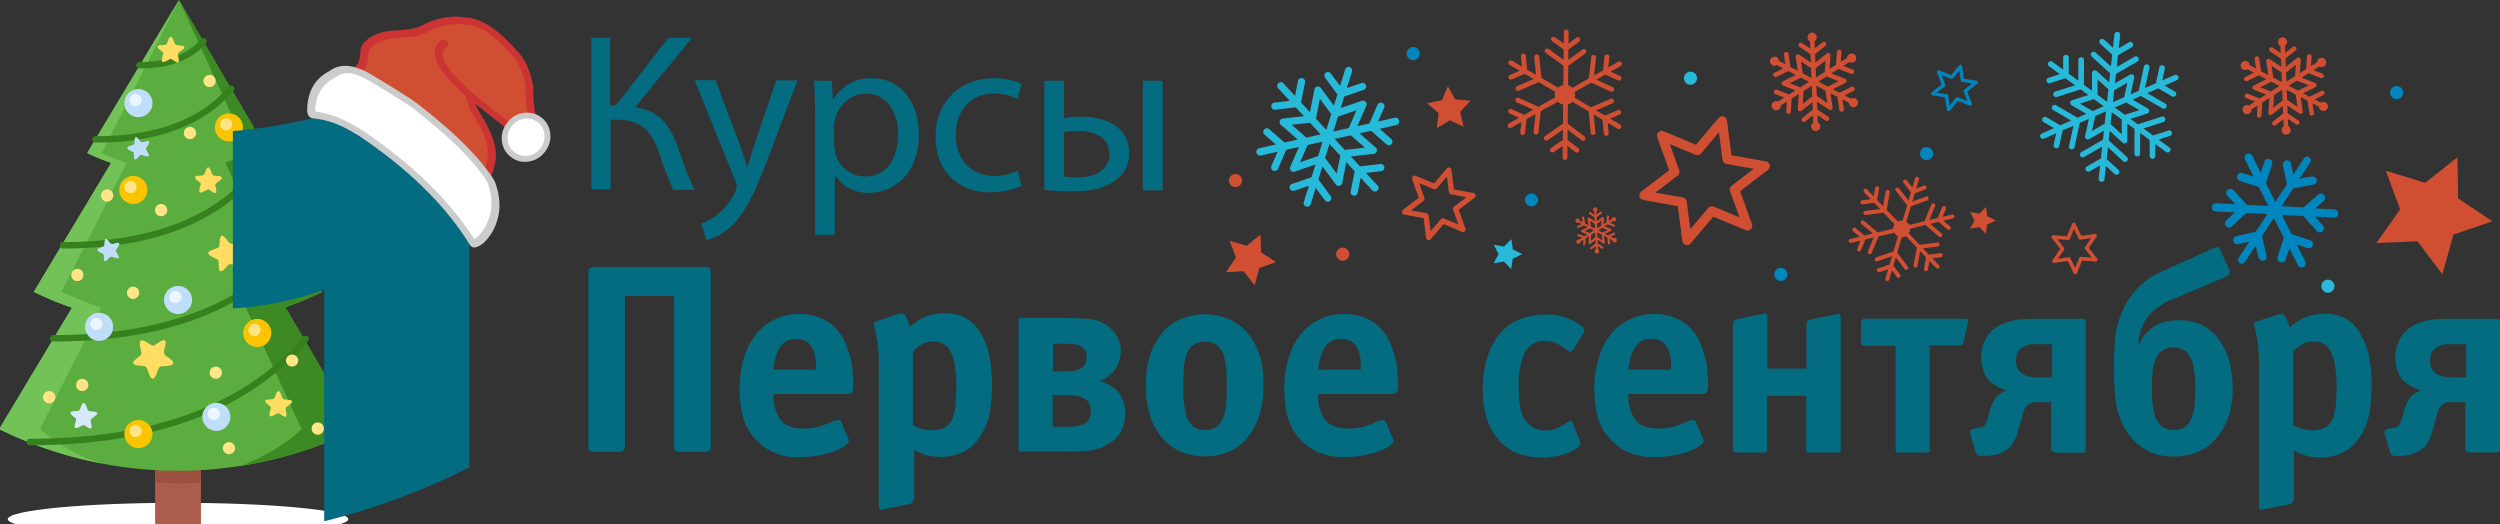 <svg viewBox="0 0 434 91" xmlns="http://www.w3.org/2000/svg" fill-rule="evenodd" clip-rule="evenodd" stroke-linejoin="round" stroke-miterlimit="2">
  <rect x="0" y="0" width="434" height="91" fill="#333333" stroke="none"/>
  <path d="M400.208 45.42l-1.493-2.978 1.89.628a.713.713 0 00.894-.455.713.713 0 00-.443-.9l-3.245-1.077-1.669-3.33 3.705.195 2.355 2.615c.26.29.713.307 1.002.046.29-.26.32-.711.06-1l-1.4-1.556 3.318.175c.388.02.72-.288.741-.676a.713.713 0 00-.666-.75l-3.327-.174 1.48-1.333a.712.712 0 00.046-1.001.712.712 0 00-1-.06l-2.612 2.242-3.766-.24 2.019-3.076 3.516-.67c.38-.079.658-.438.58-.82-.08-.38-.507-.668-.888-.59l-2.1.392 1.823-2.779c.213-.325.166-.733-.16-.947-.325-.213-.718-.094-.932.231l-1.827 2.786-.386-1.938a.699.699 0 00-.833-.538c-.381.079-.649.444-.57.825l.681 3.339-2.007 3.06-1.622-3.261 1.087-3.318c.123-.369-.113-.752-.482-.875a.669.669 0 00-.865.43l-.627 1.97-1.489-2.97a.711.711 0 00-.953-.31.712.712 0 00-.322.949l1.493 2.979-1.922-.613a.734.734 0 00-.91.464c-.122.368.099.764.468.887l3.268 1.066 1.649 3.29-3.705-.195-2.357-2.58c-.26-.29-.714-.271-1.003-.011a.67.67 0 00-.058.966l1.402 1.519-3.319-.174a.713.713 0 00-.74.675c-.021.389.277.73.665.75l3.327.175-1.482 1.368a.734.734 0 00-.047 1.02c.26.289.714.292 1.003.032l2.524-2.326 3.647.18-2.035 3.101-3.398.747c-.38.08-.584.487-.505.868.079.38.41.606.79.527l2.005-.454-1.823 2.778c-.213.326-.166.734.16.947.325.214.718.095.931-.23l1.828-2.786.505 2.015c.079.381.51.656.891.577.381-.079.56-.503.481-.883l-.77-3.397 2.041-3.11 1.744 3.386-1.075 3.362c-.123.37.103.782.472.905.37.123.786-.068.908-.438l.665-1.982 1.49 2.973a.714.714 0 00.955.31.712.712 0 00.324-.948z" fill="#0086bf" fill-rule="nonzero"/>
  <path d="M30.907 92.961c16.28 0 29.558-1.272 29.558-2.836 0-1.56-13.278-2.835-29.558-2.835S1.348 88.564 1.348 90.125c0 1.564 13.278 2.836 29.559 2.836z" fill="#fff"/>
  <path fill="#ab5c4a" d="M26.927 78.658h7.958v12.467h-7.958z"/>
  <path d="M26.927 83.798c2.65.15 5.308.15 7.958 0v-7.92h-7.958v7.92z" fill="#9c5140"/>
  <path d="M-.152 74.495a70.33 70.33 0 0062.116 0l-12.426-21.15a56.751 56.751 0 006.412-2.68L42.756 28.206a35.78 35.78 0 003.92-1.647L31.071 0 15.137 26.56a35.408 35.408 0 004.151 1.727L5.862 50.664a56.945 56.945 0 006.632 2.758L-.152 74.495z" fill="#5aad3e"/>
  <path d="M-.152 74.495a70.193 70.193 0 0017.38 5.886c.101.022.405.092.306.06-3.32-1.008-7.354-3.075-10.577-5.946l10.634-21.073a62.958 62.958 0 01-6.894-2.758l11.29-22.377a39.14 39.14 0 01-4.316-1.727L31.072 0 15.137 26.56a35.408 35.408 0 004.151 1.727L5.862 50.664a56.945 56.945 0 006.632 2.758L-.152 74.495z" fill="#72c257"/>
  <path d="M41.964 80.85c-.067.027.143-.024.215-.036a70.209 70.209 0 0019.785-6.319l-12.426-21.15a56.751 56.751 0 006.412-2.68L42.756 28.206a35.78 35.78 0 003.92-1.647L31.071 0 43.25 26.56a40.985 40.985 0 01-4.132 1.647l10.297 22.457a64.974 64.974 0 01-6.757 2.682l9.697 21.15c-2.805 2.688-6.404 4.689-10.391 6.353z" fill="#3d8a24"/>
  <path d="M16.632 24.757c-.333.002-.637-.225-.637-.558 0-.309.25-.558.559-.558.014.003.052 0 .078 0 10.429 0 18.188-2.895 23.062-8.605a.558.558 0 01.85.726c-5.097 5.968-13.142 8.995-23.912 8.995zM11.047 43.14h-.108a.557.557 0 110-1.115h.107c14.743 0 25.717-4.099 32.62-12.182a.558.558 0 11.85.724C37.389 38.91 26.129 43.14 11.045 43.14zM9.35 59.282h-.14a.557.557 0 11.001-1.116c.022.031.093 0 .14 0 18.718 0 32.656-5.209 41.429-15.484a.558.558 0 11.85.724C42.634 53.941 28.407 59.282 9.35 59.282zM5.3 77.284h-.157a.56.56 0 010-1.118c.06.025.105 0 .157 0 21.383 0 37.306-5.953 47.332-17.693a.558.558 0 11.85.724C43.233 71.199 27.021 77.284 5.3 77.284zM24.243 11.88c-.316 0-.595-.238-.595-.558 0-.308.25-.558.559-.558.013.002.024 0 .036 0 4.828 0 8.411-1.331 10.652-3.954a.558.558 0 11.85.724c-2.464 2.885-6.333 4.346-11.502 4.346z" fill="#36801e" fill-rule="nonzero"/>
  <path d="M37.55 33.08c.013-.251-.273-.985-.12-1.155.227-.295 1.059-.703 1.095-1.032.038-.356-.873-.352-1.157-.373-.476-.033-.478-.127-.701-.757-.48-1.353-.872-.525-1.098.289-.214.548-.613.41-1.157.448-1.223.15-.13.787.383 1.261.17.166-.186.921-.2 1.276-.125.892 1.095.045 1.433-.128.35-.205 1.549 1.327 1.522.171zM38.77 46.888c.292-.184.885-1.083 1.196-1.046.507.021 1.62.626 2.017.406.426-.238-.298-1.251-.499-1.585-.337-.56-.236-.634.292-1.382 1.132-1.604-.104-1.387-1.19-.997-.781.195-.942-.361-1.414-.937-1.136-1.247-.98.477-1.105 1.425-.051.32-1.175.52-1.583.785-1.095.564.814 1.258 1.276 1.496.506.23-.259 2.78 1.01 1.835z" fill="#ffdd63"/>
  <path d="M18.534 45.223c.183-.115.555-.68.75-.658.319.014 1.018.395 1.267.256.268-.148-.187-.786-.313-.995-.212-.351-.148-.398.183-.869.71-1.007-.065-.87-.747-.626-.49.123-.592-.226-.888-.588-.713-.782-.616.3-.694.894-.032.201-.738.326-.994.494-.688.355.51.79.8.94.319.143-.162 1.745.636 1.152z" fill="#bedefa"/>
  <path d="M23.665 63.406c.358.127 1.537.026 1.715.318.328.451.563 1.825 1.024 2.016.494.207.875-1.108 1.026-1.508.253-.672.387-.637 1.39-.69 2.154-.116 1.126-1.034.051-1.703-.7-.543-.33-1.058-.155-1.858.301-1.827-1.078-.521-1.98.018-.31.173-1.247-.66-1.754-.832-1.232-.558-.531 1.56-.423 2.12.147.593-2.57 1.666-.894 2.12zM49.731 71.925c.014-.252-.273-.986-.119-1.156.227-.292 1.059-.702 1.094-1.032.04-.355-.872-.351-1.156-.373-.476-.033-.479-.127-.702-.757-.48-1.352-.871-.525-1.098.289-.214.548-.613.41-1.156.449-1.224.15-.13.786.383 1.26.17.166-.186.922-.2 1.277-.126.892 1.095.045 1.433-.129.35-.205 1.548 1.327 1.521.172z" fill="#ffdd63"/>
  <path d="M15.912 73.968c.013-.252-.273-.987-.12-1.155.227-.295 1.059-.703 1.095-1.035.038-.353-.873-.349-1.157-.37-.476-.035-.478-.127-.702-.758-.48-1.354-.872-.525-1.098.287-.214.549-.613.41-1.156.45-1.224.151-.13.786.383 1.262.17.164-.186.92-.2 1.274-.125.894 1.095.047 1.433-.127.35-.206 1.548 1.327 1.522.172z" fill="#d6eafc"/>
  <path d="M23.755 27.55c.184-.116.556-.682.751-.656.318.012 1.018.392 1.268.254.267-.149-.188-.785-.314-.996-.212-.351-.148-.398.183-.868.71-1.007-.065-.87-.747-.627-.49.123-.592-.226-.888-.587-.713-.783-.616.298-.694.894-.032.2-.738.326-.994.493-.688.356.51.79.8.941.319.145-.161 1.745.635 1.152zM30.906 54.513a2.443 2.443 0 002.438-2.438 2.444 2.444 0 00-2.438-2.44 2.444 2.444 0 00-2.437 2.44 2.444 2.444 0 002.437 2.438z" fill="#bedefa"/>
  <path d="M30.425 52.62c.586 0 1.063-.478 1.063-1.064 0-.585-.477-1.064-1.063-1.064s-1.063.479-1.063 1.064c0 .586.477 1.064 1.063 1.064z" fill="#ebf6ff"/>
  <path d="M37.564 74.805A2.442 2.442 0 0040 72.368a2.443 2.443 0 00-2.437-2.438 2.443 2.443 0 00-2.438 2.438 2.442 2.442 0 002.438 2.437z" fill="#bedefa"/>
  <path d="M37.082 72.914c.586 0 1.064-.478 1.064-1.063 0-.586-.478-1.064-1.064-1.064-.585 0-1.063.478-1.063 1.064 0 .585.478 1.063 1.063 1.063z" fill="#ebf6ff"/>
  <path d="M23.141 35.409a2.442 2.442 0 002.438-2.438 2.442 2.442 0 00-2.438-2.437 2.442 2.442 0 00-2.437 2.437 2.442 2.442 0 002.437 2.438z" fill="#fac400"/>
  <path d="M22.66 33.516c.585 0 1.063-.479 1.063-1.064 0-.586-.478-1.064-1.063-1.064-.586 0-1.064.478-1.064 1.064 0 .585.478 1.064 1.064 1.064z" fill="#ffe587"/>
  <path d="M24.034 77.79a2.444 2.444 0 002.438-2.438 2.442 2.442 0 00-2.438-2.438 2.442 2.442 0 00-2.438 2.438 2.443 2.443 0 002.438 2.437z" fill="#fac400"/>
  <path d="M23.553 75.896c.585 0 1.063-.478 1.063-1.063 0-.586-.478-1.064-1.063-1.064-.586 0-1.064.478-1.064 1.064 0 .585.478 1.063 1.064 1.063z" fill="#ffe587"/>
  <path d="M44.663 60.243a2.442 2.442 0 002.437-2.438 2.442 2.442 0 00-2.437-2.437 2.442 2.442 0 00-2.438 2.437 2.442 2.442 0 002.438 2.438z" fill="#fac400"/>
  <path d="M44.181 58.35c.586 0 1.064-.479 1.064-1.064 0-.586-.478-1.064-1.064-1.064-.586 0-1.063.478-1.063 1.064 0 .585.477 1.064 1.063 1.064z" fill="#ffe587"/>
  <path d="M24.034 20.342a2.442 2.442 0 002.438-2.437 2.442 2.442 0 00-2.438-2.438 2.442 2.442 0 00-2.438 2.438 2.442 2.442 0 002.438 2.437z" fill="#bedefa"/>
  <path d="M23.553 18.45a1.064 1.064 0 10-1.063-1.064c0 .587.477 1.063 1.063 1.063z" fill="#ebf6ff"/>
  <path d="M31.044 10.413c.013-.254-.273-.988-.12-1.156.227-.294 1.06-.702 1.095-1.034.039-.355-.872-.35-1.156-.37-.477-.036-.479-.128-.702-.76-.48-1.352-.872-.523-1.098.289-.214.548-.613.41-1.157.449-1.223.152-.13.786.384 1.26.17.166-.187.922-.2 1.277-.126.894 1.095.047 1.432-.129.35-.205 1.549 1.329 1.522.174z" fill="#ffdd63"/>
  <path d="M37.463 65.762c.586 0 1.063-.478 1.063-1.064 0-.585-.477-1.064-1.063-1.064s-1.063.479-1.063 1.064c0 .586.477 1.064 1.063 1.064zM39.745 78.851c.586 0 1.064-.476 1.064-1.064a1.064 1.064 0 00-2.127 0c0 .588.477 1.064 1.063 1.064zM14.28 67.889c.585 0 1.063-.478 1.063-1.064 0-.585-.478-1.063-1.063-1.063-.586 0-1.063.478-1.063 1.063 0 .586.477 1.064 1.063 1.064zM23.1 51.89c.585 0 1.063-.478 1.063-1.064 0-.585-.478-1.063-1.064-1.063-.585 0-1.063.478-1.063 1.063 0 .586.478 1.064 1.063 1.064zM43.288 38.365c.586 0 1.064-.478 1.064-1.063 0-.586-.478-1.064-1.064-1.064-.585 0-1.063.478-1.063 1.064 0 .585.478 1.063 1.063 1.063zM32.983 24.158c.586 0 1.063-.478 1.063-1.064 0-.585-.477-1.064-1.063-1.064s-1.064.479-1.064 1.064c0 .586.478 1.064 1.064 1.064zM45.415 51.556c.586 0 1.064-.478 1.064-1.064 0-.585-.478-1.063-1.064-1.063-.586 0-1.063.478-1.063 1.063 0 .586.477 1.064 1.063 1.064zM13.423 48.798c.586 0 1.064-.478 1.064-1.063 0-.586-.478-1.064-1.064-1.064-.585 0-1.063.478-1.063 1.064 0 .585.478 1.063 1.063 1.063zM27.974 37.536c.586 0 1.064-.478 1.064-1.064 0-.585-.478-1.063-1.064-1.063-.585 0-1.063.478-1.063 1.063 0 .586.478 1.064 1.063 1.064zM36.383 15.116c.586 0 1.063-.476 1.063-1.062 0-.585-.477-1.063-1.063-1.063s-1.063.478-1.063 1.063c0 .586.477 1.062 1.063 1.062z" fill="#ffe587"/>
  <path d="M39.745 24.56a2.442 2.442 0 002.438-2.438 2.442 2.442 0 00-2.438-2.437 2.442 2.442 0 00-2.438 2.437 2.442 2.442 0 002.438 2.438z" fill="#fac400"/>
  <path d="M39.264 22.667c.585 0 1.063-.478 1.063-1.064 0-.585-.478-1.064-1.063-1.064-.586 0-1.064.479-1.064 1.064 0 .586.478 1.064 1.064 1.064z" fill="#ffe587"/>
  <path d="M17.203 59.177a2.442 2.442 0 002.438-2.437 2.442 2.442 0 00-2.438-2.438 2.442 2.442 0 00-2.437 2.438 2.442 2.442 0 002.437 2.437z" fill="#bedefa"/>
  <path d="M16.722 57.284c.585 0 1.063-.476 1.063-1.064a1.064 1.064 0 00-2.127 0c0 .588.478 1.064 1.064 1.064z" fill="#ebf6ff"/>
  <path d="M55.162 75.467c.586 0 1.063-.478 1.063-1.064 0-.585-.477-1.063-1.063-1.063s-1.063.478-1.063 1.063c0 .586.477 1.064 1.063 1.064zM50.708 63.634c.586 0 1.063-.476 1.063-1.063a1.064 1.064 0 00-2.126 0c0 .587.477 1.063 1.063 1.063zM18.598 35.007c.586 0 1.063-.479 1.063-1.064 0-.585-.477-1.064-1.063-1.064s-1.064.479-1.064 1.064c0 .585.478 1.064 1.064 1.064zM8.544 70.016c.585 0 1.063-.478 1.063-1.063 0-.586-.478-1.064-1.063-1.064-.586 0-1.064.478-1.064 1.064 0 .585.478 1.063 1.064 1.063zM47.105 46.687c.585 0 1.063-.476 1.063-1.062a1.064 1.064 0 00-2.127 0c0 .586.478 1.062 1.064 1.062z" fill="#ffe587"/>
  <g>
    <path d="M108.495 77.495a1.232 1.232 0 01-.17.6.829.829 0 01-.781.342h-4.54c-.428 0-.685-.086-.77-.343a1.266 1.266 0 01-.086-.6V47.272c0-.428.086-.685.343-.771.186-.096.39-.154.6-.171h19.374c.429 0 .686.085.771.342.096.187.154.39.172.6v30.224c0 .428-.086.685-.343.77-.186.097-.39.155-.6.172h-4.539c-.438 0-.695-.086-.78-.343a1.592 1.592 0 01-.171-.6V51.383h-8.48v26.113zM134.294 68.53a6.958 6.958 0 001.114 4.207c.77 1.123 2.055 1.637 4.035 1.637a9.128 9.128 0 002.855-.343c.77-.257 1.456-.514 1.903-.695.384-.25.827-.397 1.285-.428a.468.468 0 01.514.343l1.199 2.75c.08.132.137.277.17.428a.78.78 0 01-.256.6c-.171.17-.343.257-.514.428a9.837 9.837 0 01-3.426 1.37 16.742 16.742 0 01-4.025.514 9.72 9.72 0 01-9.174-4.625 11.487 11.487 0 01-1.332-3.883 26.993 26.993 0 01-.257-3.254 19.28 19.28 0 01.685-5.149 11.471 11.471 0 011.97-4.11 9.416 9.416 0 017.613-3.807 9.88 9.88 0 013.806.685c.96.397 1.834.98 2.57 1.713a9.116 9.116 0 011.627 2.398c.393.885.712 1.802.952 2.74.255.896.399 1.82.428 2.751.067.712.095 1.427.086 2.141 0 .685-.086 1.114-.343 1.285-.257.171-.428.171-.77.171h-12.715v.133zm7.338-4.358v-1.56a4.859 4.859 0 00-.172-.857 3.87 3.87 0 00-1.028-2.141 2.858 2.858 0 00-2.14-.771 3.2 3.2 0 00-2.922 1.456 8.937 8.937 0 00-1.076 3.873h7.338zM158.466 86.707c0 .257 0 .428-.086.514a1.6 1.6 0 01-.77.342l-4.283.857c-.085 0-.171.085-.257.085a.515.515 0 01-.342-.085.447.447 0 01-.172-.343V63.65a27.345 27.345 0 00-.257-4.464c-.17-.951-.342-1.627-.428-2.14-.085-.515-.171-.686-.171-.772a.447.447 0 01.171-.342c.086-.086.257-.086.343-.172l3.597-1.199c.305-.109.632-.139.952-.085.257.085.514.428.77 1.113.07.207.157.407.257.6.086.171.086.428.172.6a8.39 8.39 0 013.007-1.904 9.09 9.09 0 012.912-.514 7.883 7.883 0 013.255.6 6.236 6.236 0 012.75 2.312c.45.714.85 1.458 1.199 2.227.307.775.537 1.578.685 2.398.156.825.27 1.657.343 2.493.07.74.098 1.484.085 2.227a31.35 31.35 0 01-.342 4.758 11.354 11.354 0 01-1.97 4.759 6.887 6.887 0 01-2.855 2.398 8.978 8.978 0 01-3.94.77 16.136 16.136 0 01-1.713-.17 8.31 8.31 0 01-2.664-1.028v8.66l-.248-.067zm0-12.942a4.975 4.975 0 001.903.77c.51.09 1.025.148 1.542.172a5.056 5.056 0 001.799-.343 2.996 2.996 0 001.617-1.627.724.724 0 00.172-.514c.105-.337.192-.68.257-1.028a9.056 9.056 0 00.17-1.799c.078-.911.107-1.826.087-2.74a18.7 18.7 0 00-.257-3.084 7.613 7.613 0 00-.771-2.579 3.08 3.08 0 00-2.912-1.712 4.075 4.075 0 00-2.056.513 5.777 5.777 0 00-1.55 1.285v12.686zM177.499 78.447c-.257 0-.428 0-.514-.086a.82.82 0 01-.171-.6V55.874c0-.257 0-.429.085-.514a.82.82 0 01.6-.172h7.204c1.37 0 2.74.086 4.11.172a6.055 6.055 0 013.436 1.199 7.113 7.113 0 011.542 1.627c.54.852.809 1.847.77 2.855a5.244 5.244 0 01-1.027 3.131 4.974 4.974 0 01-2.74 1.97 6.17 6.17 0 013.254 1.837 5.515 5.515 0 011.285 3.806 7.711 7.711 0 01-.514 2.665 4.946 4.946 0 01-2.056 2.398 8.022 8.022 0 01-3.692 1.37c-1.366.143-2.739.2-4.111.171h-7.461v.058zm5.32-13.97h2.483c.61.024 1.22-.062 1.799-.257.385-.157.735-.39 1.028-.686.225-.24.375-.541.428-.866.066-.222.094-.454.086-.685a2.07 2.07 0 00-.343-1.285 3.333 3.333 0 00-.856-.685 2.368 2.368 0 00-1.114-.257c-.428 0-.77-.085-1.199-.085h-2.312v4.805zm-.067 9.602h2.655c.459.011.917-.018 1.37-.086a7.147 7.147 0 001.285-.343c.411-.165.75-.473.952-.866.262-.437.382-.947.342-1.456a2.547 2.547 0 00-.428-1.541 2.344 2.344 0 00-1.028-.771 5.541 5.541 0 00-1.113-.343c-.428 0-.685-.085-.952-.085h-3.083v5.49zM219.333 66.903a15.703 15.703 0 01-.856 5.653 12.102 12.102 0 01-2.313 3.864 7.986 7.986 0 01-3.255 2.14 10.732 10.732 0 01-7.546 0 8.969 8.969 0 01-3.255-2.14 10.465 10.465 0 01-2.312-3.864 15.496 15.496 0 01-.866-5.653c-.07-1.94.223-3.877.866-5.71.529-1.4 1.313-2.69 2.312-3.806a7.987 7.987 0 013.283-2.141 10.732 10.732 0 017.547 0 8.969 8.969 0 013.255 2.14 11.266 11.266 0 012.312 3.807c.625 1.836.906 3.773.828 5.71zm-10.135 7.737a3.217 3.217 0 002.15-.685c.517-.5.9-1.122 1.114-1.808.28-.799.426-1.638.428-2.484.086-.952.086-1.799.086-2.655 0-.857 0-1.799-.086-2.74-.086-.84-.229-1.674-.428-2.494a3.808 3.808 0 00-1.113-1.799 3.71 3.71 0 00-4.292 0 3.588 3.588 0 00-1.114 1.799 7.62 7.62 0 00-.428 2.493c-.085.952-.085 1.799-.085 2.74 0 .943 0 1.8.085 2.656.087.836.23 1.666.428 2.484a3.81 3.81 0 001.114 1.808 3.212 3.212 0 002.141.685zM228.85 68.53a6.958 6.958 0 001.113 4.207c.78 1.123 2.065 1.637 4.035 1.637a9.128 9.128 0 002.855-.343c.77-.257 1.456-.514 1.903-.695.384-.25.827-.397 1.285-.428a.486.486 0 01.523.343l1.2 2.75c.08.132.136.277.17.428a.78.78 0 01-.256.6c-.172.17-.343.257-.514.428a9.973 9.973 0 01-3.436 1.37 16.742 16.742 0 01-4.025.514 10.821 10.821 0 01-5.92-1.37 10.683 10.683 0 01-3.254-3.255 11.487 11.487 0 01-1.332-3.883 26.993 26.993 0 01-.257-3.254 19.28 19.28 0 01.685-5.149 11.471 11.471 0 011.97-4.11 9.416 9.416 0 017.613-3.807 9.88 9.88 0 013.807.685c.96.397 1.833.98 2.569 1.713a9.157 9.157 0 011.637 2.398c.393.885.712 1.802.951 2.74.255.896.4 1.82.429 2.751.066.712.095 1.427.085 2.141 0 .685-.085 1.114-.342 1.285-.257.171-.429.171-.771.171h-12.724v.133zm7.375-4.358v-1.56a4.859 4.859 0 00-.172-.857 3.87 3.87 0 00-1.027-2.141 2.858 2.858 0 00-2.142-.771 3.218 3.218 0 00-2.921 1.456 8.947 8.947 0 00-1.114 3.873h7.376zM273.006 60.813c-.086.171-.172.257-.343.257a.741.741 0 01-.514-.257c-.171-.172-.514-.343-.856-.6a8.44 8.44 0 00-1.466-.77 5.002 5.002 0 00-1.627-.258 3.608 3.608 0 00-2.227.6 4.235 4.235 0 00-1.37 1.627c-.254.58-.455 1.182-.6 1.799a16.238 16.238 0 00-.343 4.12c-.028 1.12.059 2.239.257 3.34.108.66.31 1.302.6 1.904a5.506 5.506 0 001.37 1.465c.705.48 1.547.72 2.398.686a4.637 4.637 0 001.628-.257 18.51 18.51 0 001.38-.6l.77-.523c.17-.142.38-.231.6-.257.171 0 .257.085.343.257l1.199 3.093c0 .085.085.17.085.257 0 .085.086.17.086.257a.743.743 0 01-.343.599c-.249.247-.538.45-.856.6a8.34 8.34 0 01-2.58.951 16 16 0 01-2.74.343 12.222 12.222 0 01-3.94-.6 8.347 8.347 0 01-3.33-1.998 10.4 10.4 0 01-2.313-3.693 15.703 15.703 0 01-.856-5.652c-.033-2.042.29-4.073.951-6.005a12.262 12.262 0 012.37-3.988 8.567 8.567 0 013.521-2.226 12.94 12.94 0 014.111-.686 9.888 9.888 0 013.35.514 9.721 9.721 0 012.312 1.114c.314.19.603.42.857.685.095.156.153.332.171.514a1.442 1.442 0 01-.171.428l-1.884 2.96zM282.693 68.53a6.958 6.958 0 001.114 4.207c.77 1.123 2.055 1.637 4.025 1.637a9.128 9.128 0 002.855-.343 31.56 31.56 0 001.903-.695c.385-.25.827-.397 1.285-.428a.468.468 0 01.514.343l1.199 2.75c.08.132.137.277.171.428a.78.78 0 01-.257.6c-.17.17-.342.257-.514.428a9.822 9.822 0 01-3.435 1.37 16.742 16.742 0 01-4.025.514 10.787 10.787 0 01-5.91-1.37 10.62 10.62 0 01-3.264-3.255 11.504 11.504 0 01-1.323-3.883 26.993 26.993 0 01-.257-3.254 19.28 19.28 0 01.685-5.149 11.471 11.471 0 011.97-4.11 9.456 9.456 0 017.613-3.807 9.88 9.88 0 013.807.685 7.887 7.887 0 012.579 1.713 9.116 9.116 0 011.627 2.398c.393.885.712 1.802.952 2.74.255.896.398 1.82.428 2.751.067.712.095 1.427.086 2.141 0 .685-.086 1.114-.343 1.285-.257.171-.428.171-.77.171h-12.715v.133zm7.395-4.358v-1.56a4.859 4.859 0 00-.172-.857 3.87 3.87 0 00-1.028-2.141 2.858 2.858 0 00-2.14-.771 3.193 3.193 0 00-2.913 1.456 8.95 8.95 0 00-1.142 3.873h7.395zM313.64 56.273c0-.257 0-.428.086-.514a1.6 1.6 0 01.771-.342l4.283-.857a.54.54 0 01.513 0c.172.086.257.257.257.6v22.716c0 .257 0 .428-.085.513a.82.82 0 01-.6.172h-4.625c-.257 0-.428 0-.514-.086a.82.82 0 01-.171-.6v-9.173h-6.776v9.174c0 .257 0 .428-.085.513a.82.82 0 01-.6.172h-4.587a.631.631 0 01-.685-.685V56.273c.005-.21.064-.417.171-.6.43-.226.898-.37 1.38-.427l3.683-.771a.54.54 0 01.514 0c.171.085.257.257.257.6v8.916h6.776v-7.718h.038zM335.072 77.876c0 .257 0 .428-.086.513a.82.82 0 01-.6.172h-4.634c-.257 0-.428 0-.514-.086a.82.82 0 01-.171-.6V60.043h-5.31a.631.631 0 01-.685-.685v-3.34a.631.631 0 01.685-.685h17.13c.513 0 .77.085.77.256.009.231-.02.463-.086.685l-.685 3.084a.794.794 0 01-.342.514.768.768 0 01-.429.085h-5.139v17.92h.096zM356.76 78.447a.82.82 0 01-.6-.172c-.086-.085-.086-.257-.086-.514v-7.946h-2.227c-1.037 0-1.636.171-1.979.6a3.541 3.541 0 00-.77 1.713l-.772 2.664a7.708 7.708 0 01-.685 1.799 3.901 3.901 0 01-1.37 1.542 5.92 5.92 0 01-2.141.856 9.801 9.801 0 01-2.056.171c-.514 0-.77-.085-.856-.257a1.916 1.916 0 00-.257-.428l-.866-2.998c-.086-.428-.086-.685.085-.856.136-.082.284-.14.438-.171l.952-.172c.398-.023.77-.21 1.028-.513a5 5 0 00.513-1.295l.257-1.027c.221-.82.568-1.6 1.028-2.313a3.4 3.4 0 011.903-1.285v-.085a9.251 9.251 0 01-1.627-.686 9.499 9.499 0 01-1.39-.999 5.049 5.049 0 01-1.027-1.903 6.658 6.658 0 01-.343-2.15 6.356 6.356 0 01.6-2.741 6.04 6.04 0 011.798-2.313 5.934 5.934 0 011.628-.856 12.94 12.94 0 011.713-.514c.51-.09 1.025-.148 1.541-.172.514 0 .857-.085 1.2-.085h9.002c.257 0 .428 0 .514.085a.82.82 0 01.171.6v21.888a.82.82 0 01-.171.6c-.086.085-.257.085-.514.085h-4.625l-.01-.152zm-.686-18.69h-2.74a3.56 3.56 0 00-1.809.342 2.344 2.344 0 00-1.027.77 1.379 1.379 0 00-.429.952c-.066.281-.095.569-.085.857-.029.55.122 1.094.428 1.551.259.373.615.67 1.028.857.373.192.78.308 1.199.342.342.065.69.093 1.037.086h2.57v-5.71l-.172-.048zM371.415 59.528c1.37-2.655 3.606-3.94 6.861-3.94 1.31-.024 2.61.24 3.807.771a7.606 7.606 0 012.921 2.312 11.472 11.472 0 011.903 3.683c.467 1.618.698 3.294.686 4.977.05 1.809-.24 3.61-.857 5.31a10.342 10.342 0 01-2.312 3.807 8.085 8.085 0 01-3.264 2.141 11.27 11.27 0 01-3.807.686c-.514 0-1.199-.086-1.97-.172a7.206 7.206 0 01-2.408-.77 8.867 8.867 0 01-2.398-1.714 10.985 10.985 0 01-2.074-2.93 13.405 13.405 0 01-1.285-4.759 47.304 47.304 0 01-.257-4.758c0-1.723.086-3.435.171-4.977.084-1.47.406-2.916.952-4.283a12.807 12.807 0 012.57-4.377 11.878 11.878 0 014.548-3.34l8.832-4.026c.222-.1.452-.185.685-.257a.526.526 0 01.685.428l1.627 3.512c.086.086.086.257.086.514s-.257.428-.685.685l-9.745 4.102c-.46.16-.895.392-1.285.685a11.86 11.86 0 00-1.713 1.294 6.347 6.347 0 00-1.551 2.056 7.703 7.703 0 00-.856 2.912l-.086.514h.257l-.038-.086zm5.919 15.112a3.212 3.212 0 002.141-.685 3.81 3.81 0 001.114-1.808 6.9 6.9 0 00.428-2.313c.07-.797.098-1.598.085-2.398a22.33 22.33 0 00-.085-2.312 16.29 16.29 0 00-.428-2.322 4.885 4.885 0 00-1.114-1.799 3.7 3.7 0 00-4.282 0 3.247 3.247 0 00-1.114 1.799 6.673 6.673 0 00-.428 2.322 22.33 22.33 0 00-.086 2.312c-.012.8.017 1.6.086 2.398.086.78.229 1.553.428 2.313a5.01 5.01 0 001.114 1.808 3.37 3.37 0 002.141.685zM398.08 86.707c0 .257 0 .428-.086.514a1.6 1.6 0 01-.77.342l-4.293.857c-.085 0-.17.085-.257.085a.515.515 0 01-.342-.085.447.447 0 01-.171-.343V63.65a27.345 27.345 0 00-.257-4.464c-.172-.951-.343-1.627-.429-2.14-.085-.515-.17-.686-.17-.772a.447.447 0 01.17-.342c.086-.086.257-.086.343-.172l3.521-1.103c.305-.11.632-.14.952-.086.257.086.514.428.77 1.113.07.207.157.407.257.6.086.171.086.428.172.6a8.29 8.29 0 012.997-1.904 9.09 9.09 0 012.912-.514 7.896 7.896 0 013.265.6 6.229 6.229 0 012.74 2.312c.45.714.851 1.458 1.2 2.227.307.775.536 1.578.685 2.398.156.825.27 1.657.342 2.494.07.74.098 1.483.086 2.226a31.35 31.35 0 01-.343 4.759 11.354 11.354 0 01-1.97 4.758 7.448 7.448 0 01-2.855 2.398 8.99 8.99 0 01-3.949.77 16.136 16.136 0 01-1.713-.17 8.186 8.186 0 01-2.655-1.028v8.564l-.152-.066zm0-12.942c.573.389 1.22.651 1.903.77.51.09 1.025.148 1.542.172a5.056 5.056 0 001.798-.343 2.99 2.99 0 001.618-1.627.724.724 0 00.171-.514c.106-.337.193-.68.257-1.028a9.056 9.056 0 00.172-1.799c.077-.911.105-1.826.085-2.74a18.7 18.7 0 00-.257-3.084 7.613 7.613 0 00-.77-2.579 3.09 3.09 0 00-2.922-1.712 4.075 4.075 0 00-2.056.513 5.596 5.596 0 00-1.541 1.285v12.686zM428.685 78.447a.82.82 0 01-.6-.172c-.086-.085-.086-.257-.086-.514v-7.946h-2.226c-1.028 0-1.637.171-1.98.6a3.541 3.541 0 00-.77 1.713l-.772 2.664a7.708 7.708 0 01-.685 1.799 3.901 3.901 0 01-1.37 1.542 5.92 5.92 0 01-2.141.856 9.801 9.801 0 01-2.056.171c-.514 0-.77-.085-.856-.257a1.916 1.916 0 00-.257-.428l-.866-2.998c-.086-.428-.086-.685.095-.856.132-.08.277-.137.428-.171l.952-.172c.398-.023.77-.21 1.028-.513a5 5 0 00.513-1.295l.257-1.027c.221-.82.569-1.6 1.028-2.313a3.4 3.4 0 011.903-1.285v-.085a9.251 9.251 0 01-1.627-.686 9.463 9.463 0 01-1.399-.999 5.049 5.049 0 01-1.028-1.903 6.658 6.658 0 01-.342-2.15 6.356 6.356 0 01.6-2.741 6.04 6.04 0 011.798-2.313 5.934 5.934 0 011.627-.856 12.94 12.94 0 011.713-.514c.51-.09 1.025-.148 1.542-.172.514 0 .856-.085 1.209-.085h8.993c.256 0 .428 0 .513.085a.82.82 0 01.172.6v21.888a.823.823 0 01-.21.533c-.085.085-.257.085-.514.085h-4.625l.039-.085zm-.686-18.69h-2.778a3.57 3.57 0 00-1.809.342 2.344 2.344 0 00-1.027.77 1.379 1.379 0 00-.429.952c-.066.281-.095.569-.085.857-.029.55.122 1.094.428 1.551.259.373.615.67 1.028.857.376.194.787.31 1.208.342a4.9 4.9 0 001.028.086h2.57v-5.71l-.134-.048zM81.488 9.805C68.46 17.009 54.223 21.634 40.425 22.757v30.776a54.91 54.91 0 0015.854-3.265v40.207h.086a120.905 120.905 0 0025.123-9.345V9.805zM105.916 6.55v11.743h1.028l9.088-11.743h4.121l-9.926 12.086c4.368.6 6.081 3.255 7.452 6.861a55.824 55.824 0 002.921 7.461h-3.711a45.75 45.75 0 01-2.398-6.262c-1.2-3.511-2.912-5.919-7.375-5.919h-1.114v12.095h-3.34V6.55h3.254zM124.264 14.011l4.206 11.23c.429 1.284.952 2.74 1.2 3.806h.085c.343-1.114.77-2.57 1.2-3.94l3.806-11.144h3.692l-5.148 13.542c-2.484 6.519-4.197 9.86-6.52 11.915a9.932 9.932 0 01-4.186 2.274l-.857-2.912a9.124 9.124 0 002.998-1.713 10.312 10.312 0 002.912-3.854c.154-.264.242-.56.257-.866a3.09 3.09 0 00-.257-.952l-7.07-17.472h3.682v.086zM141.498 20.178c0-2.399-.085-4.368-.171-6.167h3.083l.172 3.255h.085a7.48 7.48 0 016.776-3.683c4.625 0 8.06 3.854 8.06 9.687 0 6.852-4.206 10.202-8.66 10.202a6.668 6.668 0 01-5.833-3.007h-.086v10.287h-3.426V20.178zm3.34 5.062c.01.462.067.922.172 1.37a5.315 5.315 0 005.186 4.026c3.683 0 5.71-2.998 5.71-7.366 0-3.806-1.97-7.032-5.653-7.032a5.609 5.609 0 00-5.234 4.282 7.713 7.713 0 00-.257 1.37v3.35h.077zM177.328 32.263a13.41 13.41 0 01-5.482 1.123c-5.71 0-9.43-3.863-9.43-9.687s4.025-10.116 10.201-10.116c1.633 0 3.25.323 4.758.951l-.77 2.655a8.64 8.64 0 00-4.026-.951c-4.378 0-6.662 3.254-6.662 7.204 0 4.368 2.855 7.108 6.605 7.108a9.508 9.508 0 004.197-.951l.609 2.664zM184.703 14.011v6.51c1.016-.19 2.05-.276 3.083-.258 4.12 0 8.232 1.713 8.232 6.348a5.437 5.437 0 01-1.97 4.368c-2.056 1.808-5.148 2.236-7.613 2.236a45.65 45.65 0 01-5.14-.257V14.011h3.408zm0 16.625c.794.112 1.596.17 2.398.171 2.665 0 5.49-1.113 5.49-4.025 0-3.083-2.74-4.025-5.319-4.025-.86.005-1.717.062-2.57.17v7.71zm17.13-16.625v19.033h-3.436V14.01h3.435z" fill="#036c80" fill-rule="nonzero"/>
  </g>
  <g>
    <path d="M80.242 3.595c.165.035.291.038.457.073 2.264-.03 4.778 1.442 7.568 4.386.258.246.454.49.69.766 1.534 1.416 2.485 3.504 2.94 6.236a24.971 24.971 0 00.559 5.754 4.662 4.662 0 00-.936-.114c-1.318-.036-2.347.385-3.047 1.294l-1.406-1.084c-2.128-1.641-3.953-3.095-5.371-4.328l-.162-.125c-1.257-1.11-2.21-2.032-2.941-2.829-2.646-2.879-3.119-4.925-1.48-6.137-1.639 1.212-1.166 3.258 1.48 6.137.73.797 1.684 1.72 2.941 2.83.041.031.019.06-.004.09.017.059.034.12.053.18.007.239.055.51.143.81.123.422.344.967.623 1.602 1.057 1.702 1.815 3.127 2.297 4.246.553 1.36.814 2.682.726 3.875-.015.27-.03.538-.107.805a7.625 7.625 0 01-.708 2.163c.017.06-.005.089-.027.118l-.023.03-.04-.032c-2.566-3.565-6.68-7.531-12.343-11.897-1.084-.836-3.755-2.52-8.012-5.057l-.143-.063-.12-.093a10.706 10.706 0 00-1.963-.86h-.063l.023-.03c.584-.343.968-.841 1.128-1.464.196-.503.276-1.19.298-1.965.038-.298.2-.593.404-.857.994-1.289 2.773-2.017 5.355-2.128.4-.02.736-.04 1.095-.09 1.704-.135 2.916-.461 3.694-.889a11.869 11.869 0 015.84-1.428c.188.005.394.07.582.075z" fill="#d04e31" fill-rule="nonzero"/>
    <path d="M84.183 30.793l.003.003c.333.254.737.283.924.041.045-.059.121-.158.14-.314.34-.704.57-1.42.698-2.188.082-.265.1-.58.114-.859.093-1.254-.168-2.653-.775-4.147-.527-1.224-1.309-2.672-2.33-4.32a20.103 20.103 0 01-.403-.977c1.101.913 2.468 1.997 4.175 3.313l1.405 1.084c.333.256.754.267.94.025.188-.243.07-.647-.262-.904l-1.406-1.083c-2.355-1.816-4.046-3.179-5.325-4.29l-.178-.139c-1.19-1.053-2.12-1.946-2.841-2.732-3.104-3.379-2.301-4.629-1.428-5.275.251-.184.221-.579-.066-.879-.289-.299-.725-.394-.976-.209-1.33.985-2.146 3 1.532 7.003.724.787 1.631 1.668 2.77 2.684l.002.002c.016.268.071.565.164.885.12.41.322.93.656 1.692.017.035.035.07.057.106.99 1.597 1.745 2.988 2.238 4.135.523 1.287.751 2.497.672 3.58-.015.256-.028.49-.091.705a7.33 7.33 0 01-.679 2.092.445.445 0 00-.045.168c-.084.245.034.582.315.798z" fill="#c33" fill-rule="nonzero"/>
    <path d="M61.495 12.795c.315.243.7.28.899.076.65-.402 1.072-.967 1.256-1.683.182-.458.286-1.132.314-2.072.01-.077.08-.291.315-.596.921-1.195 2.599-1.852 4.986-1.954a12.81 12.81 0 001.154-.096c1.654-.13 2.969-.45 3.872-.946a11.355 11.355 0 015.565-1.365c.048.001.11.016.17.026.111.02.223.038.33.046.082.015.155.024.229.035.053.006.106.013.166.024a.711.711 0 00.161.016c2.016-.025 4.271 1.31 6.897 4.08.22.212.366.387.526.574l.13.155c.026.03.054.059.083.084 1.329 1.228 2.223 3.148 2.657 5.709-.039 1.9.154 3.863.573 5.836.074.35.437.666.813.702.374.037.618-.218.542-.57a24.461 24.461 0 01-.545-5.618.576.576 0 00-.008-.108c-.49-2.948-1.527-5.13-3.168-6.667l-.088-.104c-.19-.224-.387-.456-.636-.694-2.917-3.08-5.663-4.658-8.129-4.658-.069-.012-.134-.02-.199-.029-.054-.007-.107-.013-.168-.026a.776.776 0 00-.136-.016c-.058 0-.12-.016-.18-.026a2.799 2.799 0 00-.403-.05 12.476 12.476 0 00-6.12 1.49c-.772.424-1.975.71-3.484.83-.377.05-.696.07-1.074.088-2.707.116-4.632.89-5.72 2.303-.286.37-.446.72-.49 1.066-.027.863-.114 1.454-.27 1.858-.15.563-.464.97-.953 1.256a.412.412 0 00-.12.105c-.187.243-.08.663.253.92z" fill="#c33" fill-rule="nonzero"/>
    <path d="M61.823 12.37l.063.002-.063-.002z" fill="#e01e26" fill-rule="nonzero"/>
    <path d="M52.527 55.861l.2.2-.2-.2z" fill="url(#_Radial1)" transform="matrix(-.804 -.62 -.452 .586 121.562 19.683)"/>
    <path d="M95.023 23.258c.107 1.001-.155 1.937-.81 2.788-.657.85-1.495 1.341-2.49 1.493-.995.152-1.91-.072-2.723-.699s-1.262-1.455-1.369-2.455c-.106-1.001.155-1.937.81-2.787.657-.851 1.496-1.343 2.49-1.494.238-.036.5-.052.695-.033.747.007 1.425.267 2.028.732.813.627 1.263 1.454 1.369 2.455z" fill="#fff" fill-rule="nonzero"/>
    <path d="M88.683 27.251c.908.7 1.949.968 3.093.794 1.145-.175 2.097-.746 2.83-1.696.732-.95 1.042-2.017.92-3.167-.123-1.152-.646-2.09-1.554-2.79-.706-.544-1.485-.824-2.32-.832a3.416 3.416 0 00-.774.038c-1.144.174-2.097.745-2.83 1.696-.732.95-1.042 2.016-.92 3.167.123 1.151.646 2.09 1.555 2.79zm4.654-6.037c.702.542 1.09 1.236 1.183 2.12.094.886-.135 1.674-.701 2.409-.567.734-1.27 1.156-2.15 1.29-.88.134-1.65-.063-2.352-.604-.702-.542-1.089-1.236-1.183-2.121-.094-.885.134-1.673.7-2.407.568-.736 1.27-1.157 2.151-1.292.211-.032.43-.043.572-.03.659.01 1.244.222 1.78.635z" fill="#ccc" fill-rule="nonzero"/>
    <path d="M84.507 30.372c.271.396.52.822.769 1.247 1.112 2.96.962 5.645-.416 8.18-.9 1.5-1.806 2.343-2.717 2.527-4.338-7.08-10.993-13.565-20.022-19.546l-.246-.096c-2.528-1.622-5.095-2.527-7.658-2.775l-.103-.033c.028-.119.01-.179-.087-.3-.054-3.171 1.16-5.41 3.682-6.688 1.117-.867 2.467-1.04 4.073-.549l.04.031.064.002c.617.196 1.291.483 1.962.86l.12.092.144.063c4.257 2.536 6.927 4.22 8.012 5.057 5.663 4.366 9.777 8.332 12.343 11.897l.04.031z" fill="#fff" fill-rule="nonzero"/>
    <g>
      <path d="M81.804 42.765c.2.155.453.233.668.189 1.057-.215 2.043-1.107 3.018-2.73 1.467-2.7 1.606-5.52.433-8.64a.728.728 0 00-.059-.123 20.485 20.485 0 00-.804-1.301.954.954 0 00-.122-.146c-2.615-3.602-6.81-7.643-12.475-12.01-1.128-.869-3.783-2.545-8.116-5.126a1.25 1.25 0 00-.106-.055l-.033-.015a1 1 0 00-.146-.098 11.568 11.568 0 00-2.144-.939c-.017-.006-.034-.01-.052-.015-.02-.007-.039-.015-.06-.02-1.81-.554-3.353-.356-4.592.589-2.63 1.348-3.935 3.727-3.878 7.07a.684.684 0 00.096.329.78.78 0 00.15.377c.124.168.303.313.497.375l.103.034a.81.81 0 00.171.035c2.468.24 4.91 1.124 7.257 2.63.055.037.115.066.174.09l.148.057c8.817 5.855 15.42 12.305 19.632 19.179a.992.992 0 00.24.264zm2.847-11.05c1.02 2.757.88 5.267-.428 7.672-.747 1.244-1.4 1.843-1.904 2.12-4.385-6.897-11.083-13.357-19.92-19.21a1.025 1.025 0 00-.188-.098l-.156-.06c-2.377-1.51-4.842-2.448-7.337-2.791.054-2.805 1.185-4.73 3.45-5.877a.493.493 0 00.07-.044c.97-.754 2.121-.912 3.52-.484l.044.012a9.737 9.737 0 011.778.768c.076.066.163.123.259.165l.088.04c4.172 2.484 6.816 4.152 7.858 4.955 5.558 4.285 9.643 8.218 12.14 11.69.029.039.06.076.095.112.218.326.427.682.63 1.03z" fill="#ccc" fill-rule="nonzero"/>
    </g>
  </g>
  <g>
    <path d="M364.141 13.79l1.879 1.718-.194 1.772-.042.39-1.644-1.205.001-2.675zm5.173.564l-.555 2.519-1.96.863.038-.345.187-1.715 2.29-1.322zm2.097 4.762l-2.55.808-1.428-1.047-.302-.221 1.977-.87 2.303 1.33zm-3.075 4.198l-1.95-1.784.186-1.715.036-.333 1.73 1.267-.002 2.565zm-5.172-.565l.573-2.598 1.512-.666.354-.156-.04.376-.194 1.773-2.205 1.271zm-2.098-4.76l2.445-.775 1.378 1.009.302.222-.336.147-1.556.686-2.233-1.29zm-5.36-6.493l1.879 1.376-1.983.629a.48.48 0 00-.312.608.487.487 0 00.608.323l2.66-.847.808.592.856.628-3.434 1.093a.48.48 0 00-.312.608.486.486 0 00.608.323l4.11-1.312 1.342.982-2.82.893a.489.489 0 00-.096.887l2.572 1.486-1.527.673-3.732-2.17a.487.487 0 00-.665.18.483.483 0 00.174.664l3.12 1.812-.23.101-1.658.731-2.416-1.403a.486.486 0 00-.665.18.483.483 0 00.174.664l1.803 1.045-2.131.94a.488.488 0 00.393.892l2.131-.939-.447 2.032a.48.48 0 00.37.574.486.486 0 00.584-.365l.597-2.727 1.888-.832-.77 3.521a.48.48 0 00.371.574.486.486 0 00.584-.365l.919-4.216 1.571-.692-.657 2.981a.488.488 0 00.72.528l2.544-1.468-.172 1.577-3.744 2.147a.486.486 0 00-.175.667.483.483 0 00.661.18l3.128-1.795-.224 2.05-2.422 1.392a.486.486 0 00-.175.666.483.483 0 00.661.18l1.806-1.038-.253 2.314c-.03.268.184.511.452.54a.506.506 0 00.558-.43l.253-2.314 1.517 1.401c.199.18.492.164.673-.035.181-.2.19-.506-.01-.687l-2.05-1.878.224-2.051 2.645 2.425c.2.181.493.165.674-.035.18-.2.189-.505-.01-.687l-3.178-2.902.178-1.635 2.24 2.048a.489.489 0 00.818-.36v-2.956l1.238.906-.008 4.31a.486.486 0 00.495.479.476.476 0 00.484-.478l.002-3.598.549.402 1.116.817-.003 2.787a.485.485 0 00.495.478.476.476 0 00.484-.478l-.003-2.074 1.878 1.376a.488.488 0 00.577-.787l-1.879-1.376 1.99-.638a.488.488 0 00-.298-.93l-2.665.855-1.664-1.22 3.44-1.103a.488.488 0 10-.297-.928l-4.116 1.319-1.29-.945 2.923-.926a.488.488 0 00.098-.887l-2.644-1.527 1.457-.642 3.73 2.162a.486.486 0 00.66-.19.477.477 0 00-.172-.658l-3.114-1.8.228-.101 1.66-.732 2.412 1.396a.485.485 0 00.661-.19.477.477 0 00-.172-.658l-1.798-1.033 2.131-.94a.488.488 0 10-.393-.892l-2.131.938.443-2.042a.488.488 0 10-.954-.206l-.593 2.735-1.888.832.765-3.532a.488.488 0 00-.953-.207l-.915 4.225-1.413.622.64-2.9a.488.488 0 00-.72-.528l-2.63 1.516.178-1.634 3.723-2.15c.234-.134.287-.435.152-.669a.465.465 0 00-.646-.179l-3.098 1.799.224-2.051 2.4-1.393c.234-.134.286-.435.153-.669a.465.465 0 00-.647-.18l-1.776 1.043.253-2.315c.03-.268-.185-.511-.453-.54-.267-.03-.528.162-.557.43l-.253 2.314-1.546-1.404a.487.487 0 10-.656.723l2.071 1.88-.223 2.052-2.675-2.429a.487.487 0 10-.656.723l3.2 2.904-.172 1.578-2.168-1.982a.488.488 0 00-.817.36l-.001 3.067-1.394-1.021.014-4.318a.487.487 0 00-.49-.485.483.483 0 00-.487.483l-.01 3.607-1.663-1.219.007-2.794a.487.487 0 00-.49-.485.484.484 0 00-.487.482l-.003 2.085-1.88-1.377a.488.488 0 00-.576.787z" fill="#26b9d9" fill-rule="nonzero"/>
    <path d="M316.78 12.488l-.335.211-1.178.746-.055-1.363-.01-.227 1.713-1.364-.136 1.997zm.521 2.534l-.343-.18-1.28-.672 1.213-.767.209-.132 2.095.823-1.894.928zm-1.904 1.628l-.071-1.761 1.26.66.304.16.324 2.16-1.817-1.22zm-2.29-.853l.209-.133 1.21-.765.058 1.443.016.39-1.646 1.31.152-2.245zm-.47-2.319l1.409.74-1.175.743-.335.211-1.862-.732 1.962-.962zm.018-2.814l1.747 1.173.069 1.7-1.504-.788-.312-2.085zm1.136-4.158c.012.293.181.54.422.669l.05 1.254-1.418-.95a.397.397 0 00-.552.111.4.4 0 00.107.555l1.904 1.272.058 1.43-2.014-1.352a.4.4 0 00-.618.391l.36 2.402-.64-.335-.63-.33-.333-2.266a.399.399 0 00-.455-.334.396.396 0 00-.337.45l.25 1.69-1.106-.58a.795.795 0 00-.425-.68.8.8 0 00-.742 1.416c.26.136.558.113.79-.03l1.112.582-1.532.755a.396.396 0 00-.18.532.399.399 0 00.534.185l2.053-1.012 1.083.568.227.118-2.25 1.104a.4.4 0 00.029.73l2.161.85-1.11.703-2.118-.827c-.206-.081-.425.04-.506.245a.381.381 0 00.215.505l1.574.606-1.082.684a.8.8 0 10.11 1.409.795.795 0 00.366-.725l1.051-.665-.107 1.713a.403.403 0 00.374.427.4.4 0 00.423-.376l.145-2.292 1.235-.781-.174 2.566a.4.4 0 00.648.34l1.897-1.511.054 1.317-1.794 1.422a.398.398 0 00-.06.56.395.395 0 00.557.067l1.337-1.062.05 1.252a.796.796 0 00.459 1.47.797.797 0 00.34-1.502l-.05-1.252 1.42.95a.4.4 0 00.444-.665l-1.904-1.272-.056-1.367 2.083 1.4a.4.4 0 00.619-.392l-.372-2.479 1.21.635.334 2.265a.399.399 0 00.456.333.396.396 0 00.336-.45l-.25-1.689 1.108.582a.797.797 0 001.504.338.797.797 0 00-1.131-1.046l-1.11-.582 1.533-.756a.398.398 0 00.18-.534.4.4 0 00-.534-.183l-2.054 1.014-1.17-.614 2.181-1.068a.4.4 0 00-.03-.732l-2.393-.941 1.235-.782 2.133.85a.4.4 0 10.296-.742l-1.594-.636 1.049-.663a.796.796 0 001.066-1.121.8.8 0 00-1.474.393l-1.086.687.127-1.682a.382.382 0 00-.365-.411c-.22-.015-.423.132-.437.353l-.16 2.269-1.11.702.157-2.317a.4.4 0 00-.648-.34l-1.963 1.564-.06-1.48 1.795-1.422a.4.4 0 00.062-.562.397.397 0 00-.559-.065l-1.338 1.061-.05-1.25a.796.796 0 00-.456-1.472.799.799 0 00-.766.83z" fill="#d04e31" fill-rule="nonzero"/>
    <path d="M227.001 25.173l.4-.09 2.211-.497-.677 2.171-.103.33-3.13 1.07 1.3-2.984zm.403-3.87l.399.433 1.47 1.594-2.157.485-.326.073-2.549-2.226 3.163-.358zm3.698-1.492l-.184.59-.67 2.146-1.791-1.943.68-3.454 1.965 2.66zm3.038 2.425l-.529.119-2.145.482.644-2.063.17-.542 3.212-1.098-1.352 3.102zm-.686 3.789l-1.758-1.907 2.2-.495.603-.135 2.452 2.14-3.497.397zm-3.416 1.385l.088-.28.67-2.147 1.519 1.648.356.386-.615 3.124-2.018-2.73zm.478-3.647h-.002.001zm-2.993 11.707l.887-2.844 1.588 2.142a.618.618 0 00.868.126.623.623 0 00.135-.87l-2.13-2.871.707-2.266 2.315 3.134a.623.623 0 001.115-.25l.711-3.616.16.172 1.293 1.404-.7 3.508a.623.623 0 00.493.731.62.62 0 00.732-.487l.52-2.617 2.02 2.19a.624.624 0 00.918-.846l-2.02-2.19 2.649-.304a.618.618 0 00.543-.689.622.622 0 00-.686-.552l-3.551.41-1.294-1.404-.294-.319 3.997-.452a.625.625 0 00.34-1.09l-2.83-2.472 2-.45 2.689 2.363c.258.228.652.2.88-.06a.621.621 0 00-.056-.878l-2.007-1.763 2.907-.653c.336-.075.542-.435.466-.77-.075-.337-.415-.574-.751-.498l-2.907.653 1.068-2.417a.601.601 0 00-.322-.801c-.317-.137-.69-.02-.827.297l-1.424 3.26-2.076.466 1.552-3.562a.625.625 0 00-.774-.84l-3.687 1.26.626-2.005 3.38-1.15a.622.622 0 00.38-.795.615.615 0 00-.783-.39l-2.518.861.888-2.844a.624.624 0 00-1.192-.371l-.887 2.844-1.597-2.145a.624.624 0 10-1.001.745l2.138 2.873-.61 1.956-2.265-3.064a.624.624 0 00-1.114.25l-.776 3.946-1.545-1.676.694-3.503a.622.622 0 00-.499-.726.615.615 0 00-.728.484l-.513 2.61-2.02-2.19a.624.624 0 00-.917.846l2.019 2.19-2.656.31a.624.624 0 10.145 1.24l3.557-.415.273.297 1.137 1.233-3.662.415a.625.625 0 00-.34 1.09l2.927 2.556-2.278.512-2.682-2.332c-.258-.227-.645-.169-.873.09a.598.598 0 00.051.859l1.998 1.722-2.907.653c-.336.075-.542.435-.466.77.076.337.415.574.752.499l2.906-.654-1.058 2.458a.624.624 0 101.146.493l1.418-3.29 2.204-.495-1.5 3.444a.625.625 0 00.774.84l3.605-1.232-.692 2.217-3.388 1.148a.623.623 0 00-.387.792.62.62 0 00.788.391l2.527-.858-.888 2.844a.625.625 0 001.192.372z" fill="#26b9d9" fill-rule="nonzero"/>
    <path d="M251.69 20.9l-2.25 1.353.295-2.61-1.984-1.72 2.572-.527 1.025-2.418 1.296 2.284 2.616.226-1.771 1.938.592 2.558-2.39-1.085zM281.26 21.62l-1.735-1.025 1.653-.71a.416.416 0 00.217-.55.421.421 0 00-.551-.227l-2.218.957-1.537-.908 2.863-1.234a.416.416 0 00.216-.551.42.42 0 00-.55-.226l-3.428 1.48-2.832-1.671a1.752 1.752 0 00-.001-.99l2.87-1.62 3.398 1.55c.212.096.46-.001.557-.213a.418.418 0 00-.207-.557l-2.84-1.293 1.554-.878 2.2 1.002c.212.097.46 0 .557-.212a.419.419 0 00-.207-.557l-1.641-.746 1.754-.99a.422.422 0 00-.415-.736l-1.754.991.212-1.787a.416.416 0 00-.37-.463.421.421 0 00-.47.364l-.28 2.399-1.555.877.362-3.097a.416.416 0 00-.369-.463.42.42 0 00-.47.365l-.432 3.708-2.812 1.628c-.229-.234-.782-.406-.781-.48l.032-3.323 2.971-2.17c.19-.134.194-.399.059-.589-.135-.19-.343-.233-.533-.098l-2.487 1.813.017-1.785 1.898-1.404c.19-.136.194-.4.059-.59-.136-.19-.343-.233-.533-.098l-1.413 1.05.02-2.016a.415.415 0 00-.41-.426.414.414 0 00-.416.419l-.02 2.014-1.522-1.078a.466.466 0 00-.625.088c-.14.187-.047.452.14.59l1.997 1.443-.017 1.785-2.582-1.862a.464.464 0 00-.625.087c-.138.187-.047.452.14.59l3.057 2.23-.033 3.346c-.414.081-.659.24-.87.451l-2.924-1.698-.385-3.712c-.023-.232-.247-.392-.48-.37a.417.417 0 00-.381.453l.302 3.098-.508-.299-1.031-.609-.237-2.399a.42.42 0 00-.467-.37.412.412 0 00-.376.454l.18 1.785-1.735-1.024a.422.422 0 10-.429.727l1.735 1.024-1.66.72a.422.422 0 00.337.774l2.222-.963 1.537.907-2.869 1.244a.422.422 0 00.336.775l3.431-1.488 2.87 1.694a1.76 1.76 0 00-.078.5c-.002.16.02.313.058.46l-2.897 1.635-3.395-1.544a.42.42 0 00-.553.22.412.412 0 00.204.552l2.835 1.284-1.554.878-2.197-.995a.42.42 0 00-.553.22.411.411 0 00.205.551l1.636.737-1.755.99a.422.422 0 00.415.736l1.755-.99-.207 1.796a.422.422 0 10.84.096l.276-2.406 1.554-.877-.357 3.106a.422.422 0 10.839.096l.427-3.715 2.982-1.628c.211.232.477.408.89.501l-.033 3.31-3.118 2.167c-.19.136-.258.399-.123.589.135.19.455.235.645.1l2.586-1.813-.018 1.785-2.044 1.404c-.19.135-.257.398-.122.588.135.19.454.234.644.1l1.512-1.049-.02 2.015a.415.415 0 00.41.426.414.414 0 00.417-.418l.02-2.015 1.38 1.077c.188.138.417.099.556-.088.138-.188.152-.452-.035-.59l-1.892-1.442.017-1.785 2.441 1.861c.187.14.416.1.555-.087.139-.188.152-.452-.035-.59l-2.95-2.227.032-3.285c0-.078.582-.252.819-.497l2.792 1.668.34 3.719a.413.413 0 00.454.376.415.415 0 00.374-.458l-.302-3.107.185.11 1.35.798.232 2.406a.42.42 0 00.463.376.418.418 0 00.378-.457l-.175-1.795 1.735 1.025a.422.422 0 10.43-.727zM343.615 39.423l-1.608.27.764-1.44-.754-1.446 1.606.281 1.142-1.164.23 1.615 1.459.726-1.465.717-.24 1.612-1.134-1.17zM247.3 34.399a.464.464 0 01-.17.477l-2.174 1.649 2.683.492a.465.465 0 01.377.399l.34 2.706 1.77-2.077a.464.464 0 01.532-.127l2.515 1.058-.915-2.57a.463.463 0 01.157-.526l2.173-1.648-2.683-.493a.464.464 0 01-.377-.398l-.34-2.707-1.769 2.077a.465.465 0 01-.534.128l-2.514-1.058.915 2.57.015.048zm-3.915 2.5a.465.465 0 01.171-.478l2.742-2.08-1.155-3.24a.464.464 0 01.618-.584l3.171 1.334 2.23-2.62a.464.464 0 01.814.243l.43 3.414 3.385.62a.464.464 0 01.197.827l-2.742 2.08 1.154 3.24a.464.464 0 01-.617.584l-3.171-1.334-2.23 2.62a.464.464 0 01-.814-.242l-.43-3.414-3.385-.621a.465.465 0 01-.368-.35zM215.912 47.086l-3.1.171 1.75-2.565-1.12-2.896 2.98.872 2.407-1.96.092 3.104 2.61 1.683-2.924 1.047-.795 3.001-1.9-2.457z" fill="#d04e31" fill-rule="nonzero"/>
    <path d="M261.088 45.405l-1.792.3.851-1.605-.84-1.611 1.79.313 1.274-1.297.255 1.8 1.627.809-1.633.799-.268 1.797-1.264-1.305z" fill="#26b9d9" fill-rule="nonzero"/>
    <path d="M291.54 29.648a.821.821 0 01-.3.846l-3.84 2.933 4.755.858c.352.063.623.349.669.703l.619 4.792 3.12-3.689a.821.821 0 01.945-.228l4.46 1.86-1.635-4.547a.822.822 0 01.274-.932l3.841-2.932-4.755-.858a.823.823 0 01-.67-.703l-.619-4.793-3.12 3.69a.821.821 0 01-.944.227l-4.46-1.86 1.635 4.548a.93.93 0 01.025.085zm-6.921 4.45a.823.823 0 01.3-.847l4.844-3.698-2.061-5.736a.821.821 0 011.09-1.037l5.625 2.346 3.936-4.653a.822.822 0 011.443.425l.781 6.045 5.998 1.082a.822.822 0 01.353 1.462l-4.844 3.699 2.062 5.735a.823.823 0 01-1.09 1.038l-5.625-2.347-3.937 4.654a.822.822 0 01-1.442-.426l-.782-6.044-5.998-1.082a.823.823 0 01-.653-.617zM419.694 41.896l-7.147.294 4.114-5.852-2.488-6.706 6.836 2.104 5.61-4.44.11 7.153 5.956 3.963-6.768 2.316-1.928 6.889-4.295-5.721zM277.967 39.19l-.156.1-.554.35-.025-.64-.005-.107.804-.64-.064.937zm.246 1.19l-.162-.085-.601-.315.57-.36.098-.063.984.387-.89.436zm-.895.764l-.033-.827.592.31.143.075.152 1.015-.854-.573zm-1.075-.4l.098-.062.568-.36.028.677.007.184-.773.616.072-1.055zm-.221-1.09l.662.348-.552.35-.157.098-.874-.344.921-.451zm.009-1.32l.82.55.032.798-.705-.37-.147-.979zm.533-1.953a.374.374 0 00.198.314l.025.59-.667-.447a.186.186 0 00-.259.052.188.188 0 00.05.26l.894.597.028.673-.946-.636a.187.187 0 00-.29.184l.168 1.128-.3-.157-.296-.156-.156-1.064a.187.187 0 00-.214-.156.186.186 0 00-.158.211l.117.794-.52-.273a.375.375 0 10-.177.33l.523.275-.72.354a.186.186 0 00-.084.25.187.187 0 00.25.087l.965-.475.508.266.107.057-1.057.517a.188.188 0 00.014.343l1.015.4-.521.33-.995-.388c-.096-.039-.2.018-.238.114a.179.179 0 00.102.237l.739.285-.509.322a.374.374 0 00-.466.544.375.375 0 00.69-.224l.493-.312-.05.805a.19.19 0 00.176.2.188.188 0 00.198-.177l.069-1.076.58-.367-.082 1.205a.187.187 0 00.304.16l.891-.71.025.619-.842.668a.187.187 0 00-.029.263c.064.082.181.096.262.031l.628-.498.024.587a.374.374 0 00.215.69.375.375 0 00.16-.705l-.024-.587.668.445a.186.186 0 00.259-.052.187.187 0 00-.05-.26l-.896-.597-.026-.642.979.657a.187.187 0 00.29-.183l-.175-1.164.569.297.156 1.064a.187.187 0 00.214.156.186.186 0 00.158-.211l-.117-.793.52.273a.373.373 0 00.706.16.374.374 0 00-.53-.492l-.522-.273.72-.355a.188.188 0 00-.166-.337l-.965.476-.55-.288 1.025-.502a.188.188 0 00-.014-.343l-1.124-.442.58-.367 1.002.398a.188.188 0 10.139-.348l-.749-.299.493-.31a.374.374 0 00.5-.527.376.376 0 00-.692.185l-.51.322.06-.79a.18.18 0 00-.172-.193c-.103-.007-.198.062-.205.166l-.075 1.065-.521.33.074-1.088a.188.188 0 00-.304-.16l-.923.734-.028-.694.843-.668a.187.187 0 00.03-.264.187.187 0 00-.263-.03l-.629.498-.023-.587a.375.375 0 10-.573-.302zM336.624 46.052l-1.157-1.218 1.488-.19a.347.347 0 00.3-.393.351.351 0 00-.39-.307l-1.996.26-1.024-1.079 2.576-.335a.346.346 0 00.3-.392.35.35 0 00-.39-.307l-3.085.403-1.887-1.987a1.458 1.458 0 00.225-.795l2.67-.641 2.37 2.019a.35.35 0 00.494-.043.349.349 0 00-.038-.493l-1.98-1.687 1.446-.347 1.533 1.306c.148.126.37.105.496-.043a.348.348 0 00-.04-.493l-1.144-.974 1.633-.391a.352.352 0 00-.165-.685l-1.633.393.579-1.384a.347.347 0 00-.19-.455.35.35 0 00-.46.184l-.774 1.858-1.446.348.998-2.399a.347.347 0 00-.19-.455.35.35 0 00-.46.184l-1.194 2.873-2.626.66c-.13-.239-.533-.503-.515-.563l.785-2.654 2.878-1.06c.183-.065.246-.275.181-.458s-.221-.266-.404-.201l-2.408.884.422-1.426 1.842-.692c.183-.065.246-.276.181-.459s-.22-.265-.404-.2l-1.372.517.476-1.61a.345.345 0 00-.23-.435.345.345 0 00-.43.24l-.476 1.61-.973-1.212a.388.388 0 00-.522-.073c-.153.119-.14.352-.022.506l1.27 1.613-.422 1.426-1.642-2.083a.388.388 0 00-.521-.073c-.154.119-.141.352-.023.506l1.94 2.484-.792 2.675c-.35-.03-.582.041-.8.163l-1.955-2.03.54-3.063c.035-.19-.108-.37-.3-.405a.347.347 0 00-.409.275l-.466 2.552-.339-.356-.687-.723.359-1.978a.35.35 0 00-.29-.402.343.343 0 00-.405.277l-.264 1.472-1.156-1.218a.351.351 0 10-.51.484l1.156 1.218-1.494.197a.352.352 0 00.092.698l2-.264 1.025 1.078-2.583.341a.351.351 0 10.092.698l3.09-.408 1.912 2.014a1.453 1.453 0 00-.235.764l-2.696.648-2.368-2.013a.35.35 0 00-.493.05.344.344 0 00.037.489l1.979 1.677-1.447.348-1.532-1.3a.35.35 0 00-.493.05.343.343 0 00.037.489l1.143.964-1.633.393a.352.352 0 00.165.684l1.632-.393-.576 1.392a.352.352 0 10.65.27l.772-1.865 1.446-.348-.996 2.408a.352.352 0 10.65.269l1.192-2.88 2.76-.623c.118.235.29.436.6.605l-.783 2.645-2.995 1.024c-.183.065-.297.26-.232.444.064.183.31.292.493.227l2.487-.861-.422 1.426-1.96.657c-.182.066-.296.261-.232.444.065.183.311.292.494.227l1.452-.494-.477 1.61a.345.345 0 00.23.435.345.345 0 00.43-.24l.476-1.61.861 1.179c.118.154.311.175.465.056.154-.118.225-.326.107-.48l-1.186-1.589.422-1.426 1.53 2.05c.119.154.31.175.465.056.154-.118.226-.326.107-.48l-1.855-2.46.777-2.625c.018-.062.524-.068.77-.21l1.856 1.975-.578 3.057a.344.344 0 00.277.406c.191.035.37-.09.405-.281l.468-2.56.123.131.9.948-.364 1.982a.35.35 0 00.284.407.349.349 0 00.408-.28l.27-1.478 1.156 1.217a.352.352 0 00.51-.484zM398.416 13.225l-.33.209-1.166.737-.054-1.347-.01-.225 1.694-1.348-.134 1.974zm.516 2.506l-.34-.178-1.266-.664 1.2-.759.207-.13 2.071.814-1.872.917zm-1.883 1.61l-.07-1.742 1.246.654.3.158.32 2.137-1.796-1.207zm-2.266-.843l.207-.131 1.197-.758.058 1.427.015.386-1.628 1.296.151-2.22zm-.465-2.294l1.394.731-1.162.736-.33.209-1.842-.725 1.94-.951zm.019-2.783l1.727 1.16.069 1.682-1.487-.78-.309-2.062zm1.123-4.112c.012.29.18.534.418.662l.05 1.24-1.403-.939a.392.392 0 00-.546.11.394.394 0 00.105.548l1.884 1.258.057 1.415-1.992-1.338a.396.396 0 00-.61.387l.355 2.376-.633-.332-.622-.327-.33-2.24a.394.394 0 00-.45-.331.392.392 0 00-.333.446l.247 1.671-1.095-.574a.786.786 0 00-.419-.672.79.79 0 10-.734 1.4.787.787 0 00.781-.03l1.1.576-1.515.746a.392.392 0 00-.178.527c.097.196.332.28.528.183l2.03-1.002 1.071.562.225.118-2.226 1.09a.395.395 0 00.03.724l2.137.84-1.098.695-2.095-.817c-.203-.081-.42.038-.5.241a.376.376 0 00.212.5l1.557.598-1.07.678a.79.79 0 10.108 1.393.787.787 0 00.362-.717l1.04-.657-.106 1.694a.398.398 0 00.37.422.396.396 0 00.418-.372l.144-2.267 1.221-.773-.172 2.538a.395.395 0 00.64.336l1.877-1.494.053 1.303-1.774 1.406a.394.394 0 00-.06.555c.135.171.38.2.552.065l1.322-1.05.05 1.238a.787.787 0 00.454 1.454.786.786 0 00.336-1.486l-.05-1.238 1.405.94a.395.395 0 00.44-.658l-1.885-1.258-.055-1.352 2.06 1.384a.395.395 0 00.612-.387l-.367-2.451 1.196.628.331 2.239a.394.394 0 00.45.33.39.39 0 00.333-.446l-.248-1.67 1.096.576a.788.788 0 001.487.334.787.787 0 00-1.119-1.034l-1.097-.575 1.516-.748a.393.393 0 00.178-.528.395.395 0 00-.528-.182l-2.032 1.003-1.156-.607 2.157-1.057a.395.395 0 00-.03-.723l-2.366-.931 1.221-.772 2.11.84a.395.395 0 10.292-.734l-1.576-.63 1.037-.655a.788.788 0 001.054-1.109.79.79 0 00-1.457.39l-1.074.68.125-1.665a.377.377 0 00-.36-.407c-.219-.014-.419.132-.433.35l-.158 2.243-1.098.695.155-2.291a.394.394 0 00-.64-.336l-1.942 1.546-.06-1.464 1.776-1.406a.394.394 0 00.062-.555.392.392 0 00-.553-.065l-1.324 1.05-.05-1.236a.787.787 0 00-.45-1.457.79.79 0 00-.758.822z" fill="#d04e31" fill-rule="nonzero"/>
    <path d="M337.987 16.365c.112.031.197.125.214.242l.253 1.72 1.098-1.347a.296.296 0 01.339-.088l1.615.64-.617-1.624a.296.296 0 01.093-.337l1.363-1.079-1.715-.278a.296.296 0 01-.246-.25l-.253-1.718-1.098 1.346a.296.296 0 01-.339.088l-1.615-.64.617 1.624a.295.295 0 01-.093.337l-1.363 1.079 1.716.278.031.007zm.193 2.953a.296.296 0 01-.213-.242l-.32-2.169-2.163-.35a.296.296 0 01-.137-.525l1.72-1.36-.779-2.05a.296.296 0 01.386-.38l2.037.809 1.386-1.699a.296.296 0 01.522.144l.319 2.169 2.164.351a.295.295 0 01.136.523l-1.72 1.361.779 2.05a.297.297 0 01-.385.38l-2.038-.808-1.386 1.698a.296.296 0 01-.308.098zM246.448 9.5a1.136 1.136 0 11-2.232-.423 1.136 1.136 0 012.232.424z" fill="#0086bf" fill-rule="nonzero"/>
    <path d="M294.582 13.774a1.136 1.136 0 11-2.232-.423 1.136 1.136 0 012.232.423z" fill="#26b9d9" fill-rule="nonzero"/>
    <path d="M234.215 44.332a1.136 1.136 0 11-2.233-.424 1.136 1.136 0 012.233.424z" fill="#d04e31" fill-rule="nonzero"/>
    <path d="M335.571 26.867a1.136 1.136 0 11-2.232-.424 1.136 1.136 0 012.232.424z" fill="#0086bf" fill-rule="nonzero"/>
    <path d="M405.245 49.879a1.136 1.136 0 11-2.232-.423 1.136 1.136 0 012.232.423z" fill="#26b9d9" fill-rule="nonzero"/>
    <path d="M417.178 16.278a1.136 1.136 0 11-2.232-.424 1.136 1.136 0 012.232.424zM310.277 47.828a1.136 1.136 0 11-2.232-.423 1.136 1.136 0 012.232.423zM266.99 34.901a1.136 1.136 0 11-2.232-.423 1.136 1.136 0 012.231.423z" fill="#0086bf" fill-rule="nonzero"/>
    <path d="M359.147 44.648a.317.317 0 01.296.18l.805 1.684.7-1.73a.319.319 0 01.32-.198l1.86.145-1.148-1.471a.318.318 0 01-.011-.375l1.056-1.54-1.849.26a.318.318 0 01-.33-.178l-.806-1.684-.7 1.73a.318.318 0 01-.32.197l-1.86-.145 1.149 1.472c.084.11.09.26.01.375l-1.055 1.54 1.849-.26a.275.275 0 01.034-.002zm1.135 2.969a.318.318 0 01-.296-.18l-1.016-2.125-2.331.326a.316.316 0 01-.306-.494l1.331-1.941-1.448-1.857a.317.317 0 01.275-.512l2.347.183.884-2.183a.318.318 0 01.58-.017l1.016 2.124 2.332-.326a.318.318 0 01.306.494l-1.332 1.941 1.448 1.856a.318.318 0 01-.274.512l-2.348-.182-.883 2.182a.317.317 0 01-.285.199zM215.597 31.551a1.136 1.136 0 11-2.233-.424 1.136 1.136 0 012.233.424z" fill="#d04e31" fill-rule="nonzero"/>
  </g>
  <defs>
    <radialGradient id="_Radial1" cx="0" cy="0" r="1" gradientUnits="userSpaceOnUse" gradientTransform="matrix(.1 0 0 .1 52.627 55.96)">
      <stop offset="0" stop-color="#f37378"/>
      <stop offset=".16" stop-color="#f2676b"/>
      <stop offset=".36" stop-color="#ee2729"/>
      <stop offset=".4" stop-color="#ed1f24"/>
      <stop offset="1" stop-color="#e81d25"/>
    </radialGradient>
  </defs>
</svg>
